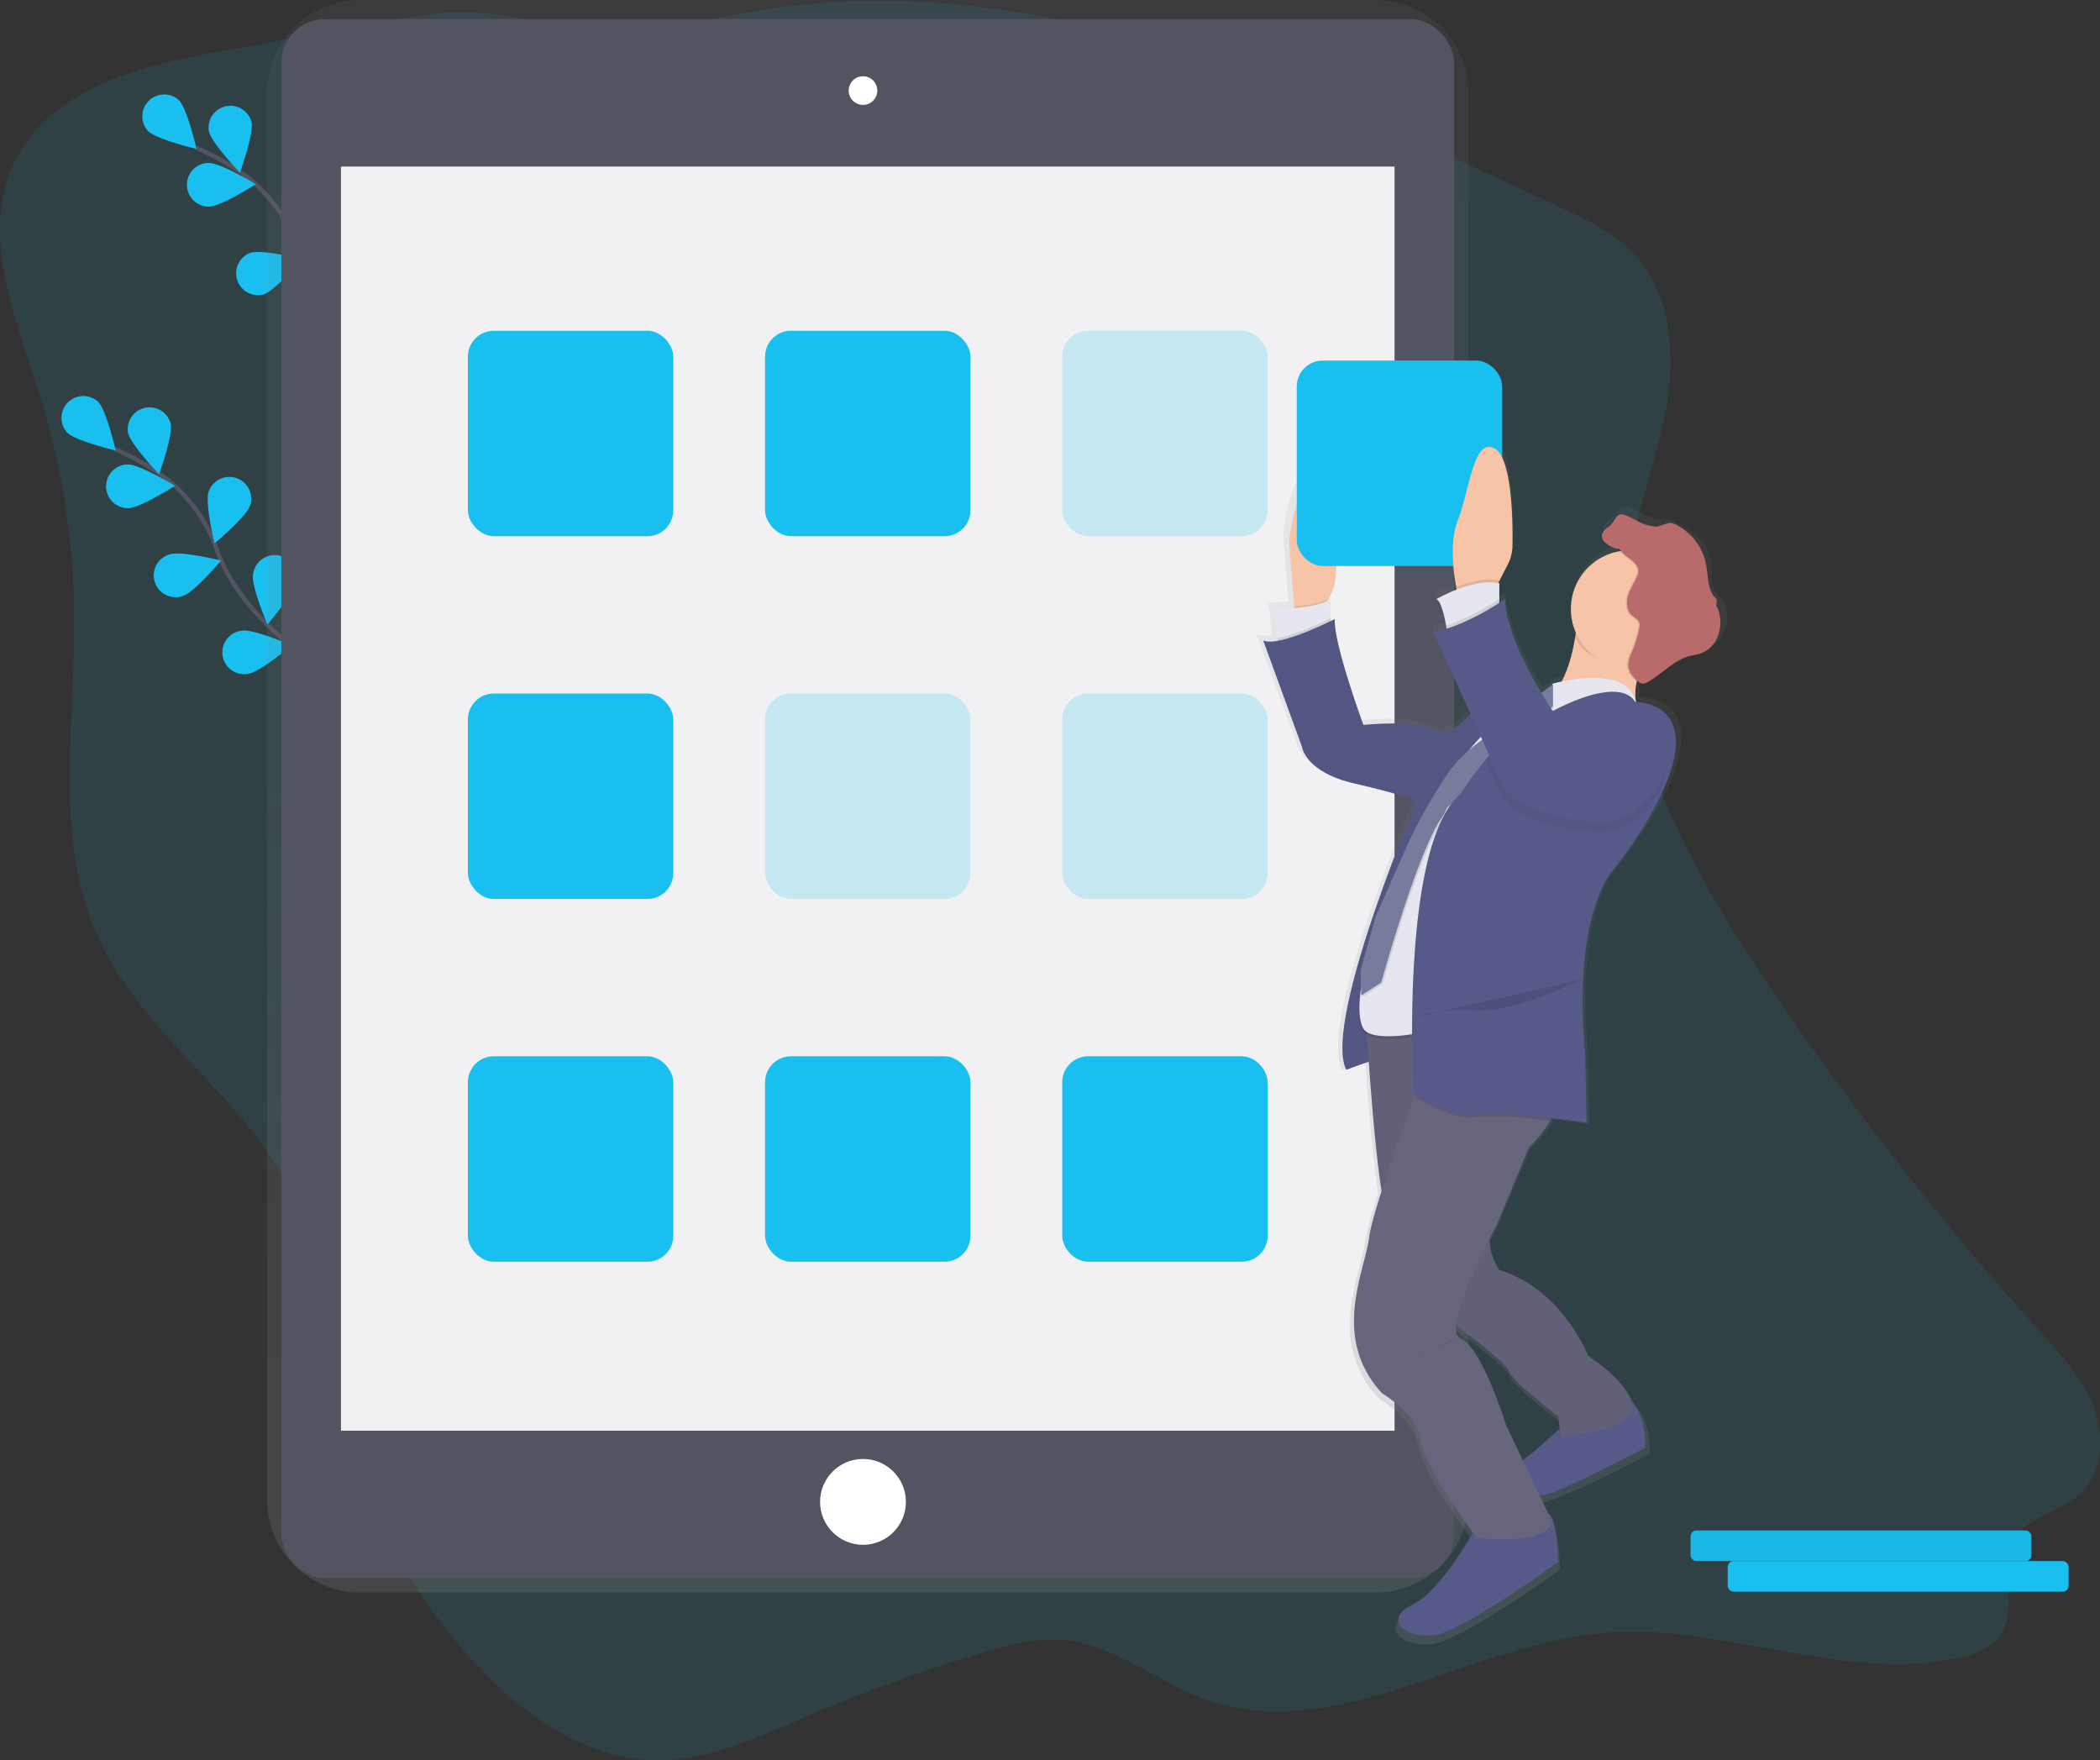 <svg xmlns="http://www.w3.org/2000/svg" width="961.07" height="805.46" xmlns:xlink="http://www.w3.org/1999/xlink"><rect width="100%" height="100%" fill="#333333" stroke="none"/><defs><linearGradient id="a" x1="516.59" x2="516.59" y1="775.99" y2="47.27" gradientUnits="userSpaceOnUse"><stop offset="0" stop-color="#808080" stop-opacity=".25"/><stop offset=".54" stop-color="#808080" stop-opacity=".12"/><stop offset="1" stop-color="#808080" stop-opacity=".1"/></linearGradient><linearGradient id="b" x1="802.23" x2="802.23" y1="799.75" y2="247.72" xlink:href="#a"/></defs><title>app installation</title><path fill="#18bfef" d="M97.4 24.15c-36.14 6.47-77.64 18-92.26 53.45C-8.22 110 7.46 146.52 18 180.06a348.56 348.56 0 0 1 16 102.3c.28 48.82-9.23 100.3 10.1 144.66 21.8 50.05 75.74 79 94.65 130.3 7.93 21.5 8.9 45.05 12.67 67.78 8.38 50.37 31.27 97.94 64.87 134.8 22.33 24.5 51.42 45.05 83.64 45.54 24.44.38 47.52-10.7 70.16-20.42a713.56 713.56 0 0 1 81.07-29.1c11.62-3.4 23.6-6.5 35.6-5.45 23.17 2 42.5 19 64.47 27 59.57 21.6 121.15-25.34 184-30.3 53.88-4.24 108 22.85 160.94 11.54 7.8-1.66 16.14-4.7 20.23-11.9 6.78-11.92-1.62-28.43 4.4-40.8s22.27-13.65 31.8-23.06c9.72-9.58 10.5-26.12 5.56-39.13s-14.5-23.36-23.68-33.5a1436.48 1436.48 0 0 1-125.2-159.57c-38.67-57.2-74.87-124.46-64-193.77 3.77-23.85 13-46.42 17.2-70.2s2.47-50.68-12.9-68.62c-9.18-10.72-22.06-16.9-34.56-22.8-116.58-55.04-241.5-111.4-367.7-90.56-20.56 3.4-40.9 8.83-61.7 9.57-30.08 1.08-58.4-12.37-87.8-8-33.36 4.93-67.08 11.83-100.42 17.8z" opacity=".1"/><path fill="none" stroke="#535461" stroke-width="2" stroke-miterlimit="10" d="M189.6 170.85s-41.12-22.58-53.32-57.17a71.1 71.1 0 0 0-27.37-35.7 119.57 119.57 0 0 0-19.23-10.4"/><path fill="#18bfef" d="M81.87 45.84c3.9 3.9 8.08 22.3 8.08 22.3s-18.36-4.3-22.25-8.22a10 10 0 0 1 14.17-14.08zM115.12 55.87c1.14 5.4-5.33 23.1-5.33 23.1s-13.08-13.58-14.22-19a10 10 0 0 1 19.55-4.1zM151.42 93.4c-1.74 5.24-16.27 17.27-16.27 17.27s-4.42-18.33-2.68-23.57a10 10 0 1 1 19 6.3zM172.53 128c-.83 5.45-13.12 19.76-13.12 19.76s-7.45-17.32-6.62-22.77a10 10 0 1 1 19.75 3zM95.67 94.53c5.52-.06 21.4-10.24 21.4-10.24s-16.1-9.8-21.63-9.75a10 10 0 0 0 .23 20zM120.82 134.67c5.24-1.7 17.35-16.17 17.35-16.17s-18.3-4.53-23.55-2.82a10 10 0 0 0 6.2 19zM150.62 170.33c5.46-.8 19.84-13 19.84-13s-17.28-7.56-22.73-6.76a10 10 0 1 0 2.9 19.77z"/><path fill="none" stroke="#535461" stroke-width="2" stroke-miterlimit="10" d="M152.6 308.85s-41.12-22.58-53.32-57.17a71.1 71.1 0 0 0-27.37-35.7 119.57 119.57 0 0 0-19.23-10.4"/><path fill="#18bfef" d="M44.87 183.84c3.9 3.9 8.08 22.3 8.08 22.3s-18.36-4.3-22.25-8.22a10 10 0 0 1 14.17-14.08zM78.12 193.87c1.14 5.4-5.33 23.1-5.33 23.1s-13.08-13.58-14.22-19a10 10 0 0 1 19.55-4.1zM114.42 231.4c-1.74 5.24-16.27 17.27-16.27 17.27s-4.42-18.33-2.68-23.57a10 10 0 1 1 19 6.3zM135.53 266c-.83 5.45-13.12 19.76-13.12 19.76s-7.45-17.32-6.62-22.77a10 10 0 1 1 19.75 3zM58.67 232.53c5.52-.06 21.4-10.24 21.4-10.24s-16.1-9.8-21.63-9.75a10 10 0 0 0 .23 20zM83.82 272.67c5.24-1.7 17.35-16.17 17.35-16.17s-18.3-4.53-23.55-2.82a10 10 0 1 0 6.2 19zM113.62 308.33c5.46-.8 19.84-13 19.84-13s-17.28-7.56-22.73-6.76a10 10 0 1 0 2.9 19.77z"/><path fill="url(#a)" d="M748.88 47.27H284.3a42.56 42.56 0 0 0-42.6 42.5V733.5a42.56 42.56 0 0 0 42.6 42.5H748.9a42.56 42.56 0 0 0 42.62-42.5V89.76a42.56 42.56 0 0 0-42.62-42.5z" transform="translate(-119.47 -47.27)"/><rect width="536.72" height="713.44" x="128.77" y="8.73" fill="#535461" rx="20" ry="20"/><path fill="#f1f1f4" d="M156.04 76.22h482.18V654.7H156.04z"/><circle cx="394.95" cy="41.45" r="6.55" fill="#fff"/><circle cx="394.95" cy="687.26" r="19.64" fill="#fff"/><rect width="94" height="94" x="214.13" y="151.36" fill="#18bfef" rx="11.85" ry="11.85"/><rect width="94" height="94" x="605.59" y="198.63" fill="#18bfef" rx="11.85" ry="11.85" transform="translate(1185.72 443.99) rotate(-180)" opacity=".2"/><rect width="94" height="94" x="350.13" y="151.36" fill="#18bfef" rx="11.85" ry="11.85"/><rect width="94" height="94" x="214.13" y="317.36" fill="#18bfef" rx="11.85" ry="11.85"/><rect width="94" height="94" x="605.59" y="364.63" fill="#18bfef" rx="11.85" ry="11.85" transform="translate(1185.72 775.99) rotate(-180)" opacity=".2"/><rect width="94" height="94" x="350.13" y="317.36" fill="#18bfef" rx="11.85" ry="11.85" opacity=".2"/><rect width="94" height="94" x="214.13" y="483.36" fill="#18bfef" rx="11.85" ry="11.85"/><rect width="94" height="94" x="605.59" y="530.63" fill="#18bfef" rx="11.85" ry="11.85" transform="translate(1185.72 1107.99) rotate(-180)"/><rect width="94" height="94" x="350.13" y="483.36" fill="#18bfef" rx="11.85" ry="11.85"/><path fill="url(#b)" d="M909.5 325.17a7.87 7.87 0 0 0-1.2-3 17.4 17.4 0 0 0-2.35-2.27c-4.72-4.44-2.18-12.44-4-18.6-2-6.6-9-11.65-15.08-15a12.2 12.2 0 0 0-3.14-1.28 26.2 26.2 0 0 0-4.16-.33 20 20 0 0 1-6.34-1.45c-2.9-1.18-5.47-3-8.43-4a4.3 4.3 0 0 0-1.8-.25c-3.23-.3-3.34 3.72-6.8 6.05-1.45 1-2.82 2.38-2.82 4.1 0 2.35 2.4 3.9 4.54 4.93s2.63.83 3.05.82h.18c.3.05.6.3 1.44 1.2a27.37 27.37 0 0 0-23.16 26.9 26.8 26.8 0 0 0 2.35 11c-.1.64-.2 1.3-.3 2-1.06 6.45-3 14.23-6.35 20.67-2.74.56-4.47 1-4.47 1a2.56 2.56 0 0 1 .05.4l-1 .74-4.2 3c-8.27-13.7-16.72-30.72-17.06-43.5 0 0-1 .7-2.7 1.77V311l-.54-.1.54-1 3.9-7.4a19.93 19.93 0 0 0 2.3-9c.2-11.6-.2-40.2-8.2-44.94-10.12-6-12.14 19.94-17.53 33.23-4 9.9-2 24.26-.78 30.9.1.46.17.87.25 1.25a75.62 75.62 0 0 0-9.56 4.4c2.13.83 3.72 7.5 4.6 12.3.1.5.18 1 .26 1.45a49.7 49.7 0 0 1-6.2 1.52l17.37 37.92c-3.7 4.3-11.45 11.83-17.38 7.93-8.1-5.32-33-2.66-33-2.66s-14.25-37.8-13.57-49.12c0 0-.75.38-2 1v-10.3a11.32 11.32 0 0 1-1.45.82l.53-.94.78-1.37a20.17 20.17 0 0 0 2.56-8.47c.84-11.63 2.07-41.5-7.13-45.22-11.45-4.64-14.82 28.58-14.82 28.58l2.44 30.08.05.67c-5.44.48-9.9.48-9.9.48 1.36 1.36 1.8 8.8 2 13.48 0 .48 0 .92 0 1.33-2.8.5-5.17.53-6.72-.17l18.2 49.17s1.35 12 24.94 17.28c13.86 3.13 23.53 6 29.15 7.88-9.62 22.8-43 105-33.2 125 0 0 5.23-2 10.6-3.76 1.23 17.24 3.38 43.35 6 60.08-2.86 8.8-5 16.2-5.7 20.43-.07.36-.12.7-.16 1-2 15.96-18.2 46.53 6.06 72.44 0 0 16.85 10 18.2 21.93 1.13 10.06 18.94 35.14 24.58 42.88-4.5 7.75-17.23 28.2-28.63 33.54-14.14 6.64-2.7 15.94 10.8 14s58-33.9 58-33.9-.32-20.88-4.54-22.4l-4.05-8.36a30 30 0 0 0 6.57-1.8c18.2-7.3 43.14-20.6 43.14-20.6s.5-15.6-6.57-21.33c-3.62-11.16-20.38-21.2-20.38-21.2s-12.15-31.24-41.8-39.9c0 0-4.8-6.75-4.62-14.48 1.95-3.74 3.27-6.12 3.27-6.12l15.34-36.4a49.66 49.66 0 0 0 10-12.3q.34-.63.66-1.26c9.25 1.1 16.5 2.18 16.5 2.18l-.67-31.9c-6.1-65.82 12.77-85.1 12.77-85.1s27-32.55 29.66-55.8c2.5-21.48-15.7-22.56-18.5-22.6a23.73 23.73 0 0 1 .35-9.58l.33.23a3.75 3.75 0 0 0 2 .83 2.3 2.3 0 0 0 .44 0h.24a3.9 3.9 0 0 0 1.88-.58c7.05-3.7 12.54-10.4 20.28-12.32 1.62-.4 3.3-.58 4.9-1.1a13.63 13.63 0 0 0 8-7.5 18.12 18.12 0 0 0 .93-11.03zm-99 352c1.34 4.65 22.9 20.6 22.9 20.6l.84 5.73a204 204 0 0 1-17.43 14.75l-7.66-15.83s-11.46-36.55-21.57-40.53c-1.87-.75-2.47-3-2.2-6.18 6.56 4.8 24 17.72 25.1 21.48z" transform="translate(-119.47 -47.27)"/><path fill="#575988" d="M650.8 360.56s-45.83 106.08-34.7 129c0 0 18.34-7.2 21-5.9s28.8-136.85 28.8-136.85z"/><path d="M650.8 360.56s-45.83 106.08-34.7 129c0 0 18.34-7.2 21-5.9s28.8-136.85 28.8-136.85z" opacity=".05"/><path fill="#575988" d="M675.7 698.45s-15.73 29.47-29.48 36-2.62 15.72 10.48 13.75 56.32-33.4 56.32-33.4-.3-20.57-4.4-22.07-32.93 5.72-32.93 5.72zM716.95 650.65s-22.26 22.26-32.1 24.23 8.52 15.06 26.2 7.86 41.9-20.3 41.9-20.3.66-21-10.47-22.92-25.53 11.13-25.53 11.13z"/><path fill="#67647e" d="M625.27 468.6s4.58 79.9 10.48 91 28.16 45.18 28.16 45.18 25.55 18.34 26.86 22.92 22.26 20.3 22.26 20.3l1.3 9.17s34.72-2 32.75-13.75-20.3-22.92-20.3-22.92-11.8-30.78-40.6-39.3c0 0-9.17-13.1-1.3-23.56 0 0 19.64-49.1 30.77-55s-4.6-39.9-4.6-39.9z"/><path d="M625.27 468.6s4.58 79.9 10.48 91 28.16 45.18 28.16 45.18 25.55 18.34 26.86 22.92 22.26 20.3 22.26 20.3l1.3 9.17s34.72-2 32.75-13.75-20.3-22.92-20.3-22.92-11.8-30.78-40.6-39.3c0 0-9.17-13.1-1.3-23.56 0 0 19.64-49.1 30.77-55s-4.6-39.9-4.6-39.9z" opacity=".05"/><path fill="#67647e" d="M689.44 652.6l21 43.88c-3.27 11.13-34.7 7.2-34.7 7.2s-24.24-32.74-25.55-44.53-17.7-21.6-17.7-21.6c-23.56-25.55-7.85-55.67-5.88-71.4 0-.3.1-.62.14-1 1.74-10.53 12.34-40.85 20.58-63.56 5.56-15.3 10.05-27.15 10.05-27.15s43.86 2 53 17.68c4.2 7.2 2.3 14.7-.96 20.7a48.77 48.77 0 0 1-9.68 12.12l-14.9 35.94s-26.2 47.83-16.33 51.77 20.9 39.94 20.9 39.94z"/><path fill="#f7c4a7" d="M611.24 264.33a20.08 20.08 0 0 1-2.48 8.34l-.75 1.35-3.68 6.65h-11.8l-.24-3.1-2.37-29.64s3.28-32.74 14.42-28.16c8.93 3.68 7.74 33.1 6.92 44.56z"/><path d="M608 274l-3.68 6.66h-11.8l-.24-3.1c5.5-.48 12.02-1.48 15.73-3.55z" opacity=".1"/><path fill="#e6e6f0" d="M608.9 274.12v15.06l-24.23 6.55s0-1.57-.07-3.75c-.14-4.6-.57-11.94-1.9-13.27 0 .03 19.65.03 26.2-4.58z"/><path d="M608.9 282.95v6.23l-24.23 6.55s0-1.57-.07-3.75c8.07-1.4 19.72-6.8 24.3-9.03z" opacity=".1"/><path fill="#f7c4a7" d="M750.22 307.8c-4.78 13.8 1.43 20 1.43 20s-58.94 3.93-44.53-6.55c8.4-6.12 12.14-19.62 13.78-29.78a101.56 101.56 0 0 0 1.3-12.74s47.1-.7 37.32 12.44a63 63 0 0 0-9.3 16.63z"/><path d="M759.53 291.14c-4.8 6.46-6.37 7.4-8 12.07a26.33 26.33 0 0 1-4.46.38c-11.23 0-22.16-2.3-26.17-12.1a101.56 101.56 0 0 0 1.3-12.75s47.08-.72 37.33 12.4z" opacity=".1"/><circle cx="745.76" cy="278.7" r="26.85" fill="#f7c4a7"/><path fill="#575988" d="M610.86 283.28s-25.54 13.1-32.74 9.82l17.68 48.46s1.3 11.8 24.23 17 34.05 9.82 34.05 9.82l42.56-50.42-21.6 5.9s-11.14 15.7-19 10.47-32.08-2.6-32.08-2.6-13.75-37.3-13.1-48.45z"/><path d="M610.86 283.28s-25.54 13.1-32.74 9.82l17.68 48.46s1.3 11.8 24.23 17 34.05 9.82 34.05 9.82l42.56-50.42-21.6 5.9s-11.14 15.7-19 10.47-32.08-2.6-32.08-2.6-13.75-37.3-13.1-48.45z" opacity=".05"/><path d="M710.4 314.2s34.62-9.9 38.26 8.5c0 0-16-7.8-38.92 6-1.72 1-3.4 2.12-5 3.27-20.17 14.13-34.26 36-39.92 60.84l-14.63 64.1-1.32 17.24s-21 4.14-24.88-2.07-1.3-26.9 4.58-33.78 15.03-36.57 15.03-36.57l5.74-17.2a115 115 0 0 1 22.43-39.33l1.38-1.67a86 86 0 0 1 31.93-23.88c3.35-1.45 5.78-3.28 5.32-5.45z" opacity=".1"/><path fill="#e6e6f0" d="M710.4 312.9s34.62-9.9 38.26 8.48c0 0-16-7.8-38.92 6-1.72 1-3.4 2.13-5 3.28-20.17 14.13-34.26 36-39.92 60.84l-14.63 64.1-1.32 17.23s-21 4.14-24.88-2.07-1.3-26.9 4.58-33.78 15.06-36.54 15.06-36.54l5.73-17.2a115 115 0 0 1 22.43-39.33l1.38-1.66a86 86 0 0 1 31.93-23.88c3.33-1.47 5.76-3.3 5.3-5.47z"/><path d="M623.34 444.9l.3 11.27 9.16-5.9s16.33-59.42 27.83-75.62c1.35-1.9 2-4.76 3.27-5.24l46.82-45.17v-10.5s-23.9 17.68-25.87 21c-.84 1.4-13.4 8.25-21 19a237.38 237.38 0 0 0-18 31.1l-15.72 35.36z" opacity=".1"/><path fill="#787c9c" d="M710.73 313.08v10.15l-47.48 45.5c-1.26.48-1.92 3.33-3.27 5.24-11.5 16.2-27.83 75.63-27.83 75.63l-9.17 5.9-.3-11.3 6.85-24.7 15.72-35.37a237.32 237.32 0 0 1 18-31.1c7.56-10.74 20.12-17.6 21-19 1.7-2.82 20.16-16.34 25.24-20z"/><path d="M736.82 250.2c-2.07-1-4.4-2.55-4.4-4.86 0-1.7 1.32-3.1 2.72-4 3.74-2.55 3.45-7.16 7.75-5.72 2.87 1 5.38 2.8 8.18 3.95a19.17 19.17 0 0 0 6.16 1.42 25.1 25.1 0 0 1 4 .3 11.75 11.75 0 0 1 3 1.26A26.3 26.3 0 0 1 776.6 258c1.78 6.07 1.6 13.27 6.18 17.64a17 17 0 0 1 2.28 2.23 7.82 7.82 0 0 1 1.15 3 18.1 18.1 0 0 1-.9 10.87 13.32 13.32 0 0 1-7.8 7.4c-1.55.5-3.18.67-4.76 1.07-7.52 1.9-12.85 8.5-19.7 12.15a3.76 3.76 0 0 1-1.83.57 3.62 3.62 0 0 1-1.9-.82c-2.66-1.9-4.84-4.83-4.77-8.1a16.36 16.36 0 0 1 1.75-5.82 56.5 56.5 0 0 0 3.28-10.55 5.14 5.14 0 0 0 .07-2.55c-.5-1.6-2.26-2.33-3.48-3.46-2.32-2.15-2.6-5.8-1.74-8.86s2.67-5.74 4-8.6a6.78 6.78 0 0 0 .8-2.8c0-3.83-5.18-5.9-7.36-8.44-2.84-3.46-.97-.72-5.02-2.72z" opacity=".1"/><path fill="#b96b6b" d="M737.48 250.2c-2.07-1-4.4-2.55-4.4-4.86 0-1.7 1.32-3.1 2.72-4 3.74-2.55 3.45-7.16 7.75-5.72 2.88 1 5.4 2.8 8.2 3.95a19.17 19.17 0 0 0 6.15 1.42c1.35.07 5.72-2 7-1.7a11.75 11.75 0 0 1 3 1.26A26.3 26.3 0 0 1 780.26 256c1.78 6.07.54 13.67 5.12 18 .77.73-.28 3 .34 3.82a7.82 7.82 0 0 1 1.15 3 18.1 18.1 0 0 1-.9 10.87 13.32 13.32 0 0 1-7.8 7.38c-1.56.5-3.2.68-4.77 1.08-7.52 1.9-12.85 8.5-19.7 12.14a3.76 3.76 0 0 1-1.83.57 3.62 3.62 0 0 1-1.92-.82c-2.65-1.9-4.83-4.83-4.76-8.1a16.36 16.36 0 0 1 1.74-5.82 56.5 56.5 0 0 0 3.28-10.55 5.14 5.14 0 0 0 .07-2.55c-.5-1.6-2.27-2.33-3.5-3.46-2.3-2.15-2.6-5.8-1.73-8.86s2.66-5.73 4-8.6a6.78 6.78 0 0 0 .8-2.8c0-3.82-5.2-5.9-7.37-8.43-2.84-3.4-.97-.67-5.02-2.67z"/><path d="M709.45 512.87c-12-1.42-27.12-2.8-33.76-1.7-10.7 1.78-25.7-7.75-28.4-9.53 5.56-15.3 10.05-27.14 10.05-27.14s43.87 2 53 17.68c4.25 7.2 2.37 14.7-.9 20.7z" opacity=".1"/><path fill="#575988" d="M766.72 343.53c-2.62 22.92-28.8 55-28.8 55s-18.35 19-12.45 83.82l.65 31.43s-38.64-5.9-50.42-3.93-28.8-9.82-28.8-9.82-6.57-113.3 21.63-136.85a166.34 166.34 0 0 1 11.28-15.45c7.57-9.15 17.85-19.46 27.47-22a17.18 17.18 0 0 1 3.8-.58s29.46-16.37 37.32-3.93c-.02.05 20.93-.6 18.32 22.3z"/><path d="M647.2 465.66s10.5-4.58 28.17-3.27 49.16-14.42 49.16-14.42" opacity=".1"/><path d="M666.2 611.73s.65 2-7.86 4.58-11.13 5.25-11.13 5.25" opacity=".05"/><rect width="94" height="94" x="712.94" y="212.27" fill="#18bfef" rx="11.85" ry="11.85" transform="translate(1400.41 471.27) rotate(-180)"/><path fill="#f7c4a7" d="M692.2 249.65a19.87 19.87 0 0 1-2.25 8.88l-3.78 7.28-2.62 5-16.37 1.32s-.34-1.35-.76-3.58c-1.22-6.55-3.15-20.7.76-30.47 5.24-13.1 7.2-38.64 17-32.74 7.82 4.7 8.2 32.9 8 44.32z"/><path d="M686.17 265.6v.2l-2.62 5-16.37 1.3s-.34-1.34-.76-3.57c5.86-2.23 13.54-4.3 19.75-2.93z" opacity=".1"/><path fill="#e6e6f0" d="M686.17 266.9v11.83l-23.57 12.44s-.27-2.13-.77-4.9c-.86-4.72-2.4-11.3-4.47-12.12 0-.03 17.02-9.86 28.8-7.24z"/><path d="M749.93 373.95a27.74 27.74 0 0 1-21.18 6.78c-41.46-4.2-42.58-18.86-42.58-18.86l-6.36-14.14c7.57-9.15 17.85-19.46 27.47-22 6.87 11.07 13 19.06 13 19.06s30.78-23.58 39.95-1.32c5.3 13-2.7 23.76-10.3 30.47z" opacity=".05"/><path d="M686.17 274.13v4.6l-23.57 12.44s-.27-2.13-.77-4.9c10.16-3.28 20.2-9.45 24.34-12.14z" opacity=".1"/><path fill="#575988" d="M688.8 274.12s-17.7 12.44-32.75 15.06l30.78 68.1s1.13 14.65 42.58 18.86a27.75 27.75 0 0 0 21.18-6.78c7.6-6.7 15.58-17.46 10.24-30.42-9.17-22.26-39.95 1.3-39.95 1.3S689.44 299 688.8 274.13z"/><rect width="156" height="14" x="790.7" y="714.35" fill="#18bfef" rx="2.67" ry="2.67"/><rect width="156" height="14" x="773.7" y="700.35" fill="#18bfef" rx="2.67" ry="2.67"/><rect width="156" height="14" x="773.7" y="700.35" rx="2.67" ry="2.67" opacity=".05"/></svg>